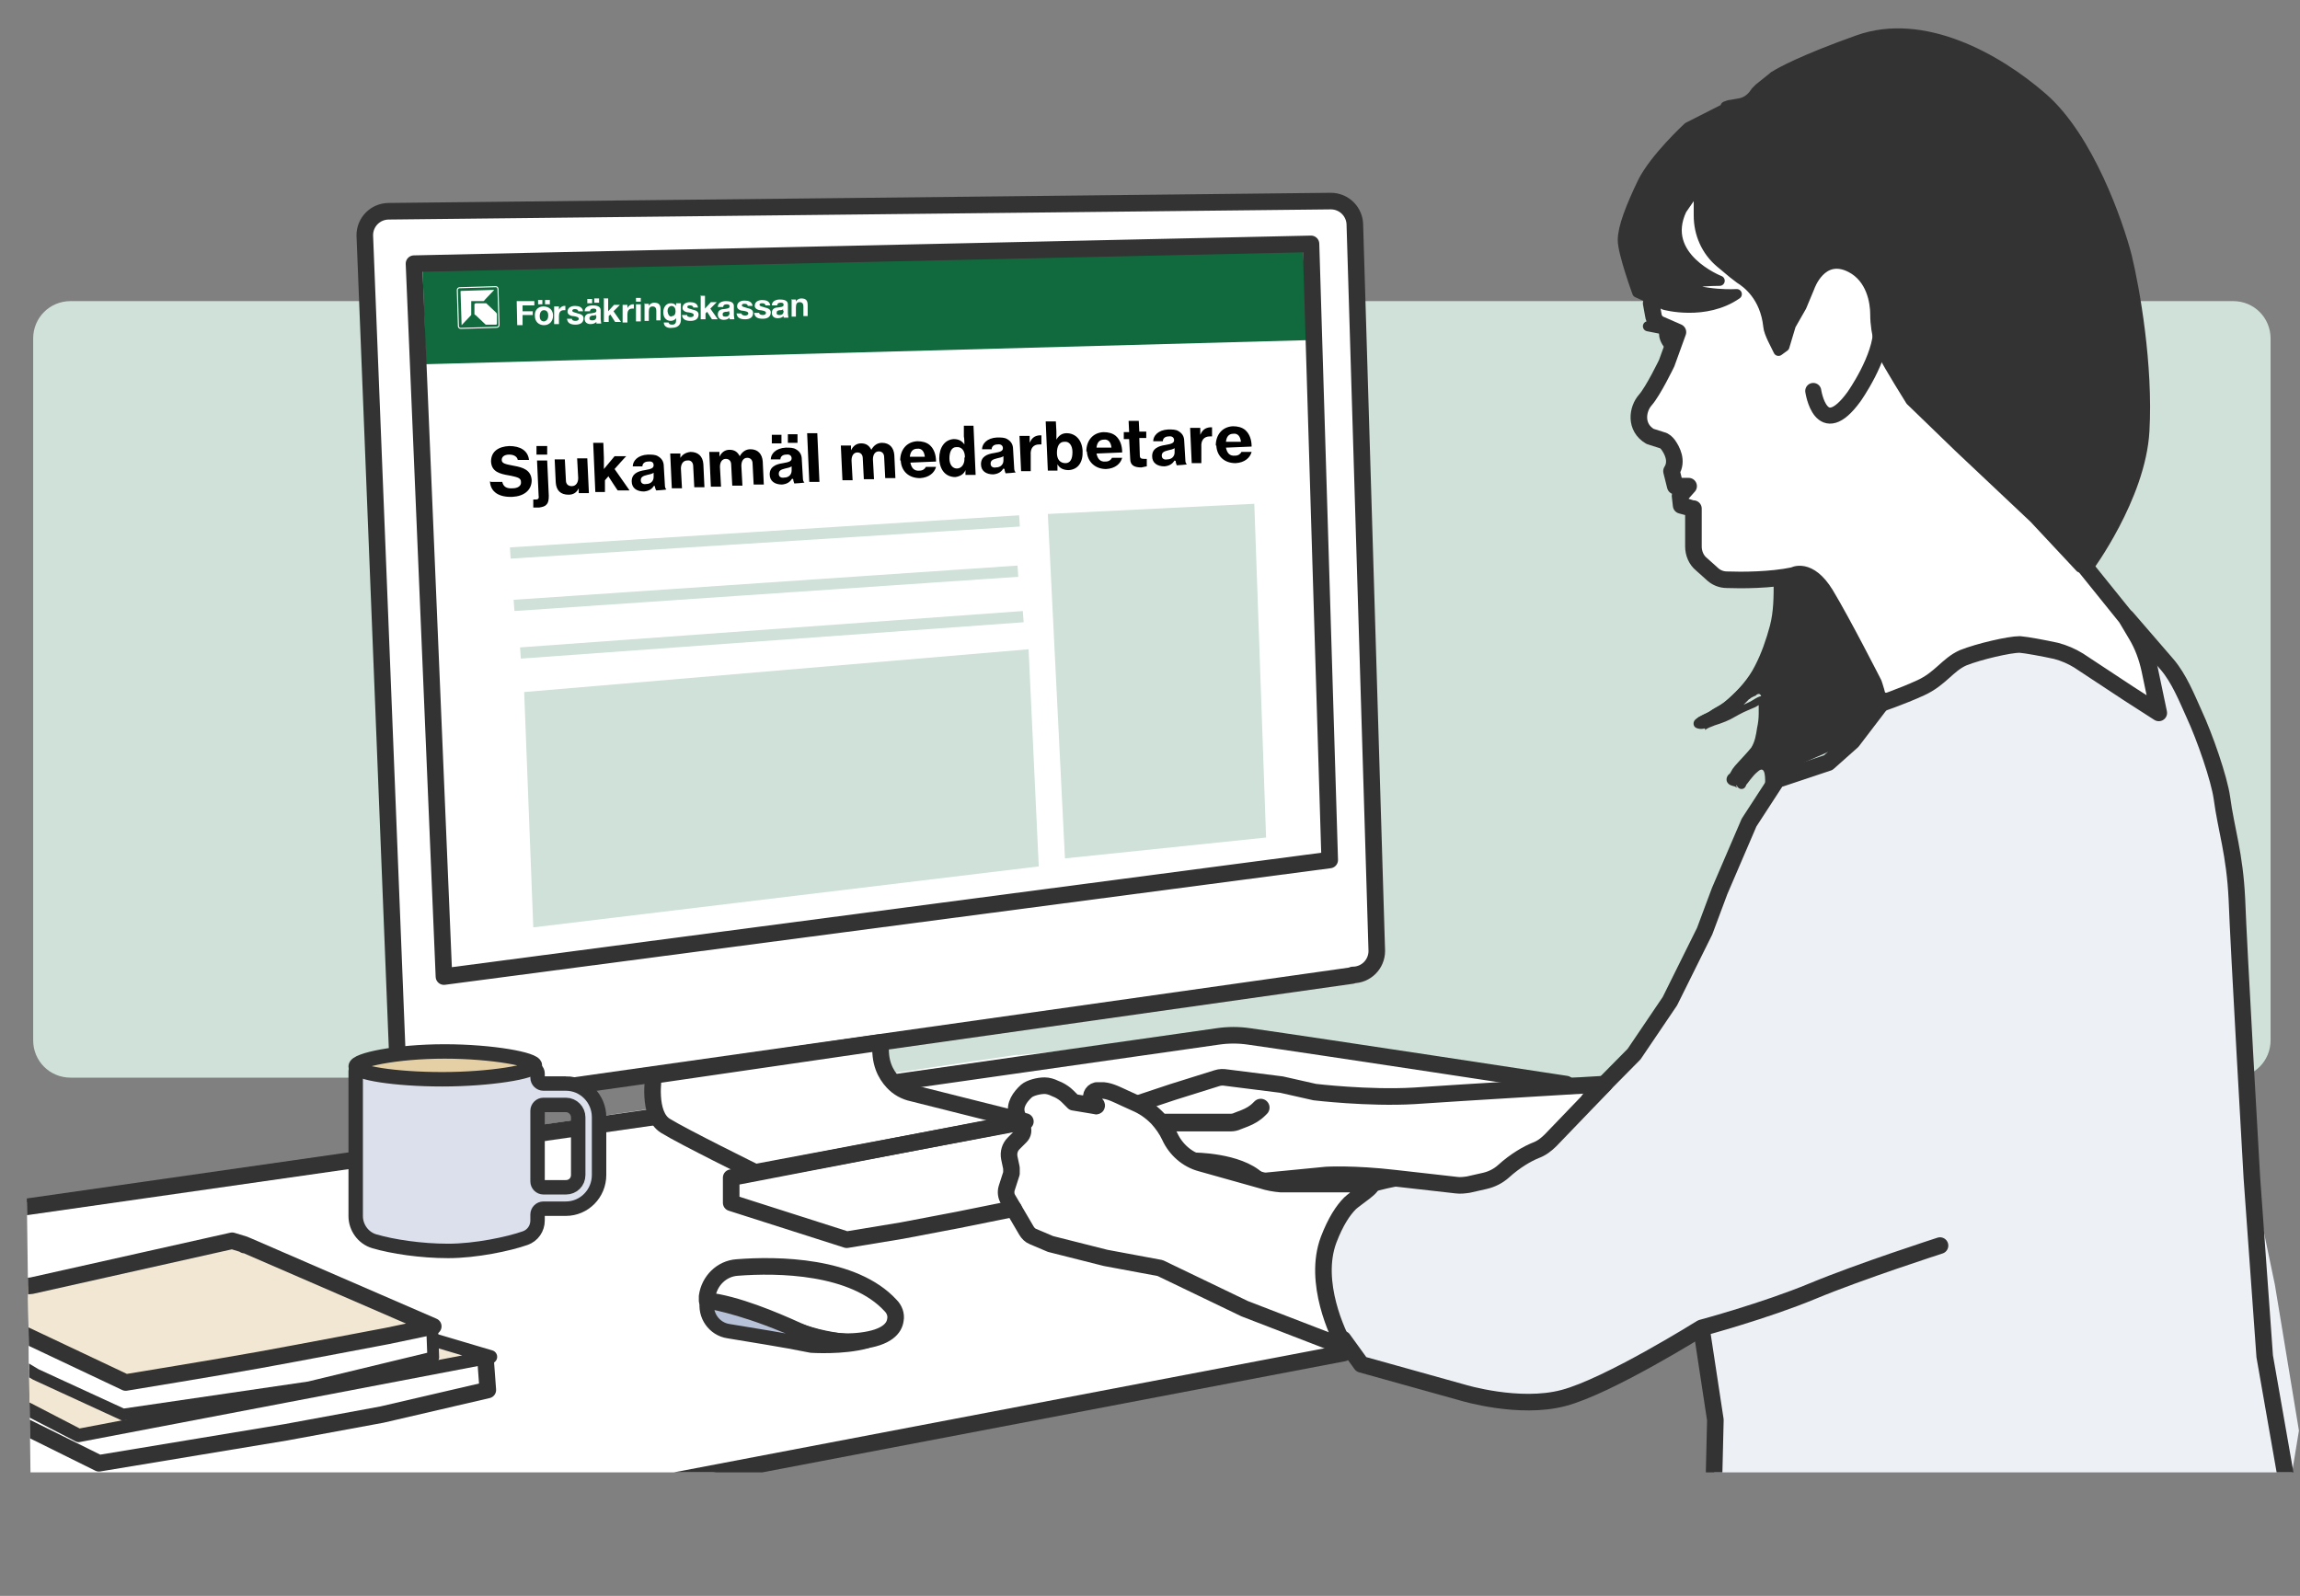 <?xml version="1.0" encoding="UTF-8"?>
<svg id="Lager_1" data-name="Lager 1" xmlns="http://www.w3.org/2000/svg" xmlns:xlink="http://www.w3.org/1999/xlink" version="1.1" viewBox="0 0 430 298.4">
  <rect x="0" y="0" width="430" height="298.4" fill="#808080" stroke="none"/>
  <defs>
    <style>
      .cls-1, .cls-2 {
        fill: #333;
      }

      .cls-1, .cls-3, .cls-4, .cls-5, .cls-6, .cls-7, .cls-8, .cls-9, .cls-10, .cls-11 {
        stroke-width: 0px;
      }

      .cls-2, .cls-12, .cls-13, .cls-14, .cls-15, .cls-16, .cls-17, .cls-18, .cls-19, .cls-20, .cls-21, .cls-22, .cls-23 {
        stroke: #333;
      }

      .cls-2, .cls-12, .cls-13, .cls-14, .cls-15, .cls-17, .cls-18, .cls-19, .cls-20, .cls-21, .cls-22, .cls-23 {
        stroke-linecap: round;
        stroke-linejoin: round;
      }

      .cls-2, .cls-17 {
        stroke-width: 1.9px;
      }

      .cls-12, .cls-15, .cls-19 {
        stroke-width: 3.1px;
      }

      .cls-12, .cls-8 {
        fill: #f2e7d2;
      }

      .cls-24 {
        clip-path: url(#clippath);
      }

      .cls-3, .cls-13, .cls-14, .cls-17, .cls-19, .cls-25, .cls-20, .cls-26, .cls-23 {
        fill: none;
      }

      .cls-4 {
        fill: #cfe1d8;
      }

      .cls-13, .cls-21 {
        stroke-width: 2.2px;
      }

      .cls-5 {
        fill: #cfe1d8;
      }

      .cls-14 {
        stroke-width: 3.3px;
      }

      .cls-15, .cls-21, .cls-10, .cls-11 {
        fill: #fff;
      }

      .cls-6 {
        fill: #116a3e;
      }

      .cls-16 {
        fill: #dbe0ec;
      }

      .cls-16, .cls-18 {
        stroke-width: 2.7px;
      }

      .cls-16, .cls-25 {
        stroke-miterlimit: 10;
      }

      .cls-27 {
        clip-path: url(#clippath-1);
      }

      .cls-28 {
        clip-path: url(#clippath-4);
      }

      .cls-29 {
        clip-path: url(#clippath-3);
      }

      .cls-30 {
        clip-path: url(#clippath-2);
      }

      .cls-31 {
        clip-path: url(#clippath-7);
      }

      .cls-32 {
        clip-path: url(#clippath-8);
      }

      .cls-33 {
        clip-path: url(#clippath-6);
      }

      .cls-34 {
        clip-path: url(#clippath-5);
      }

      .cls-35 {
        clip-path: url(#clippath-9);
      }

      .cls-7 {
        fill: #000;
      }

      .cls-36 {
        clip-path: url(#clippath-20);
      }

      .cls-37 {
        clip-path: url(#clippath-21);
      }

      .cls-38 {
        clip-path: url(#clippath-24);
      }

      .cls-39 {
        clip-path: url(#clippath-23);
      }

      .cls-40 {
        clip-path: url(#clippath-22);
      }

      .cls-41 {
        clip-path: url(#clippath-25);
      }

      .cls-42 {
        clip-path: url(#clippath-40);
      }

      .cls-43 {
        clip-path: url(#clippath-42);
      }

      .cls-44 {
        clip-path: url(#clippath-41);
      }

      .cls-45 {
        clip-path: url(#clippath-27);
      }

      .cls-46 {
        clip-path: url(#clippath-28);
      }

      .cls-47 {
        clip-path: url(#clippath-26);
      }

      .cls-48 {
        clip-path: url(#clippath-29);
      }

      .cls-49 {
        clip-path: url(#clippath-34);
      }

      .cls-50 {
        clip-path: url(#clippath-35);
      }

      .cls-51 {
        clip-path: url(#clippath-36);
      }

      .cls-52 {
        clip-path: url(#clippath-37);
      }

      .cls-53 {
        clip-path: url(#clippath-39);
      }

      .cls-54 {
        clip-path: url(#clippath-33);
      }

      .cls-55 {
        clip-path: url(#clippath-32);
      }

      .cls-56 {
        clip-path: url(#clippath-30);
      }

      .cls-57 {
        clip-path: url(#clippath-38);
      }

      .cls-58 {
        clip-path: url(#clippath-31);
      }

      .cls-59 {
        clip-path: url(#clippath-14);
      }

      .cls-60 {
        clip-path: url(#clippath-13);
      }

      .cls-61 {
        clip-path: url(#clippath-12);
      }

      .cls-62 {
        clip-path: url(#clippath-10);
      }

      .cls-63 {
        clip-path: url(#clippath-15);
      }

      .cls-64 {
        clip-path: url(#clippath-17);
      }

      .cls-65 {
        clip-path: url(#clippath-16);
      }

      .cls-66 {
        clip-path: url(#clippath-19);
      }

      .cls-67 {
        clip-path: url(#clippath-11);
      }

      .cls-68 {
        clip-path: url(#clippath-18);
      }

      .cls-18 {
        fill: #e5d0a6;
      }

      .cls-25 {
        stroke: #cfe1d8;
        stroke-width: 2.1px;
      }

      .cls-20 {
        stroke-width: 2.5px;
      }

      .cls-9 {
        fill: #edf0f5;
      }

      .cls-22 {
        fill: #b7c2d9;
        stroke-width: 2.7px;
      }

      .cls-10 {
        fill-rule: evenodd;
      }

      .cls-26 {
        stroke: #fff;
        stroke-width: .2px;
      }

      .cls-23 {
        stroke-width: 3px;
      }
    </style>
    <clipPath id="clippath">
      <polygon class="cls-3" points="446.7 275.3 5.7 275.3 .9 -81.8 441.9 -81.8 446.7 275.3"/>
    </clipPath>
    <clipPath id="clippath-1">
      <polygon class="cls-3" points="446.7 275.3 5.7 275.3 .9 -81.8 441.9 -81.8 446.7 275.3"/>
    </clipPath>
    <clipPath id="clippath-2">
      <polygon class="cls-3" points="446.7 275.3 5.7 275.3 .9 -81.8 441.9 -81.8 446.7 275.3"/>
    </clipPath>
    <clipPath id="clippath-3">
      <polygon class="cls-3" points="446.7 275.3 5.7 275.3 .9 -81.8 441.9 -81.8 446.7 275.3"/>
    </clipPath>
    <clipPath id="clippath-4">
      <polygon class="cls-3" points="446.7 275.3 5.7 275.3 .9 -81.8 441.9 -81.8 446.7 275.3"/>
    </clipPath>
    <clipPath id="clippath-5">
      <polygon class="cls-3" points="446.7 275.3 5.7 275.3 .9 -81.8 441.9 -81.8 446.7 275.3"/>
    </clipPath>
    <clipPath id="clippath-6">
      <polygon class="cls-3" points="446.7 275.3 5.7 275.3 .9 -81.8 441.9 -81.8 446.7 275.3"/>
    </clipPath>
    <clipPath id="clippath-7">
      <polygon class="cls-3" points="446.7 275.3 5.7 275.3 .9 -81.8 441.9 -81.8 446.7 275.3"/>
    </clipPath>
    <clipPath id="clippath-8">
      <polygon class="cls-3" points="446.7 275.3 5.7 275.3 .9 -81.8 441.9 -81.8 446.7 275.3"/>
    </clipPath>
    <clipPath id="clippath-9">
      <polygon class="cls-3" points="446.7 275.3 5.7 275.3 .9 -81.8 441.9 -81.8 446.7 275.3"/>
    </clipPath>
    <clipPath id="clippath-10">
      <polygon class="cls-3" points="446.7 275.3 5.7 275.3 .9 -81.8 441.9 -81.8 446.7 275.3"/>
    </clipPath>
    <clipPath id="clippath-11">
      <polygon class="cls-3" points="446.7 275.3 5.7 275.3 .9 -81.8 441.9 -81.8 446.7 275.3"/>
    </clipPath>
    <clipPath id="clippath-12">
      <polygon class="cls-3" points="446.7 275.3 5.7 275.3 .9 -81.8 441.9 -81.8 446.7 275.3"/>
    </clipPath>
    <clipPath id="clippath-13">
      <polygon class="cls-3" points="446.7 275.3 5.7 275.3 .9 -81.8 441.9 -81.8 446.7 275.3"/>
    </clipPath>
    <clipPath id="clippath-14">
      <polygon class="cls-3" points="446.7 275.3 5.7 275.3 .9 -81.8 441.9 -81.8 446.7 275.3"/>
    </clipPath>
    <clipPath id="clippath-15">
      <polygon class="cls-3" points="446.7 275.3 5.7 275.3 .9 -81.8 441.9 -81.8 446.7 275.3"/>
    </clipPath>
    <clipPath id="clippath-16">
      <polygon class="cls-3" points="446.7 275.3 5.7 275.3 .9 -81.8 441.9 -81.8 446.7 275.3"/>
    </clipPath>
    <clipPath id="clippath-17">
      <polygon class="cls-3" points="446.7 275.3 5.7 275.3 .9 -81.8 441.9 -81.8 446.7 275.3"/>
    </clipPath>
    <clipPath id="clippath-18">
      <polygon class="cls-3" points="446.7 275.3 5.7 275.3 .9 -81.8 441.9 -81.8 446.7 275.3"/>
    </clipPath>
    <clipPath id="clippath-19">
      <polygon class="cls-3" points="446.7 275.3 5.7 275.3 .9 -81.8 441.9 -81.8 446.7 275.3"/>
    </clipPath>
    <clipPath id="clippath-20">
      <polygon class="cls-3" points="446.7 275.3 5.7 275.3 .9 -81.8 441.9 -81.8 446.7 275.3"/>
    </clipPath>
    <clipPath id="clippath-21">
      <polygon class="cls-3" points="446.7 275.3 5.7 275.3 .9 -81.8 441.9 -81.8 446.7 275.3"/>
    </clipPath>
    <clipPath id="clippath-22">
      <polygon class="cls-3" points="446.7 275.3 5.7 275.3 .9 -81.8 441.9 -81.8 446.7 275.3"/>
    </clipPath>
    <clipPath id="clippath-23">
      <polygon class="cls-3" points="446.7 275.3 5.7 275.3 .9 -81.8 441.9 -81.8 446.7 275.3"/>
    </clipPath>
    <clipPath id="clippath-24">
      <polygon class="cls-3" points="446.7 275.3 5.7 275.3 .9 -81.8 441.9 -81.8 446.7 275.3"/>
    </clipPath>
    <clipPath id="clippath-25">
      <polygon class="cls-3" points="446.7 275.3 5.7 275.3 .9 -81.8 441.9 -81.8 446.7 275.3"/>
    </clipPath>
    <clipPath id="clippath-26">
      <polygon class="cls-3" points="446.7 275.3 5.7 275.3 .9 -81.8 441.9 -81.8 446.7 275.3"/>
    </clipPath>
    <clipPath id="clippath-27">
      <polygon class="cls-3" points="446.7 275.3 5.7 275.3 .9 -81.8 441.9 -81.8 446.7 275.3"/>
    </clipPath>
    <clipPath id="clippath-28">
      <polygon class="cls-3" points="446.7 275.3 5.7 275.3 .9 -81.8 441.9 -81.8 446.7 275.3"/>
    </clipPath>
    <clipPath id="clippath-29">
      <polygon class="cls-3" points="446.7 275.3 5.7 275.3 .9 -81.8 441.9 -81.8 446.7 275.3"/>
    </clipPath>
    <clipPath id="clippath-30">
      <polygon class="cls-3" points="446.7 275.3 5.7 275.3 .9 -81.8 441.9 -81.8 446.7 275.3"/>
    </clipPath>
    <clipPath id="clippath-31">
      <polygon class="cls-3" points="446.7 275.3 5.7 275.3 .9 -81.8 441.9 -81.8 446.7 275.3"/>
    </clipPath>
    <clipPath id="clippath-32">
      <polygon class="cls-3" points="446.7 275.3 5.7 275.3 .9 -81.8 441.9 -81.8 446.7 275.3"/>
    </clipPath>
    <clipPath id="clippath-33">
      <polygon class="cls-3" points="446.7 275.3 5.7 275.3 .9 -81.8 441.9 -81.8 446.7 275.3"/>
    </clipPath>
    <clipPath id="clippath-34">
      <polygon class="cls-3" points="446.7 275.3 5.7 275.3 .9 -81.8 441.9 -81.8 446.7 275.3"/>
    </clipPath>
    <clipPath id="clippath-35">
      <polygon class="cls-3" points="446.7 275.3 5.7 275.3 .9 -81.8 441.9 -81.8 446.7 275.3"/>
    </clipPath>
    <clipPath id="clippath-36">
      <polygon class="cls-3" points="446.7 275.3 5.7 275.3 .9 -81.8 441.9 -81.8 446.7 275.3"/>
    </clipPath>
    <clipPath id="clippath-37">
      <polygon class="cls-3" points="446.7 275.3 5.7 275.3 .9 -81.8 441.9 -81.8 446.7 275.3"/>
    </clipPath>
    <clipPath id="clippath-38">
      <polygon class="cls-3" points="446.7 275.3 5.7 275.3 .9 -81.8 441.9 -81.8 446.7 275.3"/>
    </clipPath>
    <clipPath id="clippath-39">
      <polygon class="cls-3" points="446.7 275.3 5.7 275.3 .9 -81.8 441.9 -81.8 446.7 275.3"/>
    </clipPath>
    <clipPath id="clippath-40">
      <polygon class="cls-3" points="446.7 275.3 5.7 275.3 .9 -81.8 441.9 -81.8 446.7 275.3"/>
    </clipPath>
    <clipPath id="clippath-41">
      <polygon class="cls-3" points="446.7 275.3 5.7 275.3 .9 -81.8 441.9 -81.8 446.7 275.3"/>
    </clipPath>
    <clipPath id="clippath-42">
      <polygon class="cls-3" points="446.7 275.3 5.7 275.3 .9 -81.8 441.9 -81.8 446.7 275.3"/>
    </clipPath>
  </defs>
  <g id="kropp">
    <path class="cls-5" d="M417.5,201.5H13.2c-3.9,0-7-3.1-7-7V63.3c0-3.9,3.1-7,7-7h404.3c3.9,0,7,3.1,7,7v131.2c0,3.9-3.1,7-7,7Z"/>
    <g>
      <g class="cls-24">
        <path class="cls-11" d="M190.3,197.2l-105.8,15.6-170.1,25.7-.8,10.8,100.6,47.6,232.8-42.2,63.3-42.7-11.8-9.5-66.8-8c-6.7-.3-13.4-.1-20.1.6l-21.4,2.2Z"/>
      </g>
      <g class="cls-27">
        <polygon class="cls-8" points="82 249.8 92.1 252.9 15.2 267.6 -26.2 246.2 -11.9 242.8 8.1 242.6 43.1 249.4 66.3 246 82 249.8"/>
      </g>
      <g class="cls-30">
        <polygon class="cls-11" points="80.8 248.2 81 253.6 57.8 259.2 23 264.4 6.7 256.8 -6.1 249.1 -11.2 247 -11.4 241.8 22.8 255.1 76.5 245.6 80.8 248.2"/>
      </g>
      <g class="cls-29">
        <path class="cls-12" d="M45.7,232.7l-2.3-.7-37.5,8.4-17.3,1.6,34.9,16.5s17.7-2.9,24.9-4.2,24-4.5,24-4.5l8.6-1.8-34.6-15c-.2-.1-.4-.2-.7-.2Z"/>
      </g>
      <g class="cls-28">
        <polyline class="cls-13" points="-11.4 242 -11.2 247.2 -6.1 249.3 6.7 257 23 264.5 57.8 259.4 81 253.8 80.8 248.4"/>
      </g>
      <g class="cls-34">
        <polyline class="cls-20" points="81.6 250.7 91.7 253.7 14.7 268.4 -26.6 247 -12.3 243.7"/>
      </g>
      <g class="cls-33">
        <polyline class="cls-19" points="-26.6 247 -26.3 251.4 18.5 273.6 53.5 267.8 71.4 264.5 91.2 259.9 90.8 254.5"/>
      </g>
      <g class="cls-31">
        <path class="cls-9" d="M352.5,130.2l-7.6,9.3-12.8,6.7-7.3,12.6-7.9,18.5-4.9,10-7.3,10.4-16,16.4-11.3,6.7-12.4-.6-12.8,3.3s-5.5,5.5-4.3,16.7,5.5,14.4,5.5,14.4l22.6,6.5s14.4,3.1,21.8-1.4c7.5-4.5,19.5-10.6,19.5-10.6l3,15,.4,24.6,27.7,1.4,60.2.8,18.1-4.5,3.1-18.9-4.5-27.3-4.3-20.6-3-47s-2.4-22-3.7-26.8-6.9-18.5-6.9-18.5l-5.9-6.5,1.6,11.8-7.3-4.1-9.1-6.1s-12.3-2.6-16.5-.2-7.9,4.7-7.9,4.7l-9.8,3.5Z"/>
      </g>
      <g class="cls-32">
        <path class="cls-11" d="M214.5,206.4l14.1-5.1,15.7,2.7s9.8,1.3,16,1c6.2-.2,21.2-1.3,21.2-1.3l17-1.2-2.9,4.2-6.8,7.3-8.8,5.7-6.5,2-14.7-2-11.1-.4-10.2,1.6s-7-5.5-14.7-4.3c0,0-3.1-2.9-4.3-4.9-1.1-2-4-5.4-4-5.4Z"/>
      </g>
      <g class="cls-35">
        <path class="cls-11" d="M309.4,54.8l.9,5.6,2.2,4.8-2,5.7-3.4,4.5s-1.4,5.3,2.2,6.2,4.1,4.2,4.1,4.2l-.6,2.7,1.1,2.4h2l-1.8,1.8.2,1.7,2,.2.6,7.8,2,3.9,2.5,1.5,7.6.8,5.9-1.5s4.2,1.4,4.8,1.9c.6.5,10.1,18.5,10.1,18.5l.9,4.5,7.8-2.9,7.3-5.6s7.1-3.4,10.7-3.2c3.6.2,8.7-.1,11.5,2.7,2.8,2.8,14.9,9.5,14.9,9.5l-1.9-12.7-15.7-17.7-18.9-19.2-10.3-10.8-3.3-7.3s-1.4-16.2-7.9-16.4-9,8.5-9,8.5l-3.1,2.4-3.7-6.9s-9-5-9.3-8.7-1.9-8.3-1.9-8.3l-6.1,2.7-2.6,16.8Z"/>
      </g>
      <g class="cls-62">
        <path class="cls-1" d="M350.9,131l-6.4,7.7-2.5,1.8-11.8,5.2v-.8c0-2-2.4-2.9-3.7-1.4l-1.7,2c.4,0,.6-.5.8-.8.3-.7.5-1.4.8-2,.7-1.6,1.7-3,2-4.8.1-.7.4-1.3.5-2,0-.3,0-.6.1-.8,0-.4.2-.9.3-1.4,0-.6,0-1.2,0-1.7s0-1,0-1.5c0-.4-.2-.9-.7-.7-.1,0-.3.2-.4.3-.2,0-.4.2-.5.2-.2.1-.4.2-.6.4-.2,0-.4.1-.6.2-.5.2-1,.5-1.4.7-.5.2-1,.5-1.5.7-.6.3-1.1.6-1.7.8-.8.3-1.5.5-2.3.8-.4.1-.8.3-1.2.4-.3,0-.8.2-1,0,.1-.2.4-.3.6-.4.3-.1.5-.3.8-.4.5-.2.9-.5,1.3-.8.6-.4,1.3-.7,1.9-1.1.4-.3.8-.6,1.1-.9,1-.9,2.1-1.9,3-3,1-1.2,1.9-2.6,2.6-4,.4-.7.8-1.5,1-2.3.2-.7.5-1.3.7-1.9.1-.4.3-.9.4-1.3.2-.6.4-1.1.5-1.7.2-.7.3-1.4.4-2.1.1-.8.4-1.6.4-2.4,0-1.4,0-2.8,0-4.2,0,0,6.2-.7,6.9.8s6.3,9.8,6.3,9.8l5.1,9.2.5,3.1Z"/>
      </g>
      <g class="cls-67">
        <path class="cls-15" d="M252.8,182.4l-173.8,24.6c-2.5,0-4.5-2-4.5-4.5l-6.3-158.5c0-2.5,2-4.5,4.5-4.5l176.1-1.9c2.5,0,4.5,2,4.5,4.5l4.1,135.7c0,2.5-2,4.5-4.5,4.5Z"/>
      </g>
      <g class="cls-61">
        <polygon class="cls-11" points="77.4 49.3 84.1 181.6 249.6 160.1 246.9 45.6 77.4 49.3"/>
      </g>
      <g class="cls-60">
        <path class="cls-15" d="M122.2,201.2s-1.2,7.2,2.2,9.3c3.4,2.1,16.8,8.7,16.8,8.7l50.5-9.5-21.1-5.3c-1.4-.3-2.7-1-3.7-2.1-1.3-1.4-2.6-3.7-2.2-7.4l-42.6,6.2Z"/>
      </g>
      <g class="cls-59">
        <polyline class="cls-19" points="191.2 209.7 136.7 220.2 136.7 224.9 158.3 231.8 168.6 230.1 179.1 228.1 189.5 226"/>
      </g>
      <g class="cls-63">
        <line class="cls-3" x1="203.6" y1="206.7" x2="187.8" y2="186.6"/>
      </g>
      <g class="cls-65">
        <path class="cls-19" d="M212.9,206.3l6.3-2.1,8.3-2.6c.6-.2,1.2-.2,1.8-.1l10.3,1.3,6.2,1.4s10,1.2,18.6.7c8.6-.6,35.6-2.2,35.6-2.2l-10.1,10.5c-.8.8-1.7,1.5-2.8,1.9-1.5.6-3.8,1.9-6,3.9-1,.9-2.2,1.5-3.5,1.8l-3.1.7c-.7.1-1.5.2-2.2.1-1.9-.2-6-.7-11.5-1.3-7.7-.9-12.8-.6-12.8-.6l-11.3,1.1"/>
      </g>
      <g class="cls-64">
        <path class="cls-14" d="M217.5,209.9h12.6c.4,0,.9-.1,1.3-.3l1.3-.5c1-.4,1.9-.9,2.7-1.7l.3-.3"/>
      </g>
      <g class="cls-68">
        <path class="cls-13" d="M223.2,216.6s8.4,0,12.2,3.6"/>
      </g>
      <g class="cls-66">
        <path class="cls-2" d="M322.9,20.1l-7.3,3.7s-6.2,5.7-8.5,10.3c-2.2,4.6-3.7,8.4-3.7,10.8s2.7,9.8,2.7,9.8l5.1,2.3s7.6,2.1,13.5-2c0,0-6.3.4-10.8-1.8,0,0,3.5-.7,7.6-.7,0,0-11.3-4.4-7.1-13.3l2-2.9c.4-.5,1.2-.3,1.2.4v3.6c0,3.4,1.4,6.6,4,8.8l2.4,2c.4.3.9.7,1.3,1,1.3.8,4.7,3.3,5.3,8.9.1,1.3,1.4,3.5,1.9,4.6l1.1-.8,1.2-4,2-3.5,1.5-3.6s2.2-6.5,7.7-3.7c3.9,2,4.6,6.5,4.6,8.8,0,1.8.3,3.7.8,5.5.2.7.4,1.3.6,1.8,1,2.1,5.2,8.8,5.2,8.8l9.1,8.8,14,13.2,8.6,9.2,1.4.2s9.9-13.3,10.6-25.7c.7-12.3-1.8-26.5-3.3-32.7-1.6-6.2-7.1-22.1-15.7-29.6s-22.4-15.1-34.5-10.8c-10.4,3.7-14.7,6.1-15.6,6.7-.1,0-.3.2-.4.3l-2.5,2c-.2.2-.4.4-.6.6l-.6.8c-.6.7-1.4,1.2-2.3,1.4l-1.7.3c-.4,0-.8.2-1.1.3Z"/>
      </g>
      <g class="cls-36">
        <path class="cls-23" d="M339,73.1s1.4,9.6,7.6,1.1c0,0,5.2-7.3,5.1-12.8"/>
      </g>
      <g class="cls-37">
        <path class="cls-19" d="M389.2,105.2l8.3,10.3,1.9,3.2c1.2,2,2,4.2,2.5,6.5l1.7,8.1-5.6-3.6-9.4-6.2c-1.3-.8-2.7-1.4-4.2-1.8-2.3-.5-5.5-1.1-6.8-1.2-1.9,0-7.6,1.3-10.6,2.5-2.9,1.3-4.2,3.9-7.9,5.6s-7.9,3.1-7.9,3.1c0-1.4-.9-3.9-.9-3.9,0,0-5.8-11.4-9-16.7-3.2-5.2-6-3.5-6-3.5-4.3.9-9.7.9-12.4.8-1.1,0-2.1-.4-2.9-1.2l-1.9-1.7c-1-.8-1.5-2.1-1.5-3.3v-7.1c-.1,0-2.3-.6-2.3-.6l-.2-1.8,1.6-1.8h-2.5c0,0-.7-2.8-.7-2.8,1.2-1.9.1-3.9-.6-4.9-.3-.4-.7-.8-1.2-.9l-2.2-.7c-2.9-1.7-2.4-5.1-.9-6.8s4-6.9,4-6.9l2.1-5.8-3.2-1.4c-.8-.3-1.3-1-1.4-1.8l-.4-2.2"/>
      </g>
      <g class="cls-40">
        <line class="cls-17" x1="308.1" y1="61" x2="313.2" y2="62"/>
      </g>
      <g class="cls-39">
        <path class="cls-17" d="M311.2,61.6s-.7,1.9,1.7,3.7"/>
      </g>
      <g class="cls-38">
        <path class="cls-1" d="M331.6,108.8c0,2.8,0,5.5-.7,8.2-.7,2.6-1.6,5.2-2.8,7.5-1.2,2.4-3,4.4-5,6.2-1,.9-2.2,1.6-3.4,2.3-.9.5-2.1.9-2.8,1.6-.4.4-.4,1.2.2,1.5.9.4,1.7.1,2.6-.2,1.3-.4,2.6-.8,3.8-1.4,1.1-.6,2.1-1.2,3.3-1.7.5-.2.9-.4,1.4-.6.4-.2.9-.6,1.3-.7-.2,0-.5,0-.7,0,0,0,0,1.6,0,1.9,0,.9-.1,1.8-.3,2.7-.2,1.3-.4,2.6-1.1,3.7-.8,1-1.7,1.9-2.5,2.8-.4.4-.7.8-1,1.2-.2.3-.4.8-.7,1.1.5,0,1,.1,1.5.2.2.3,0,0,0-.1-.3-.5-1-.6-1.5-.2-.5.5-.6,1.3,0,1.8.2.2.6.3.9.4.2,0,.3.1.5.2.4,0,.5.4,0-.2.2-.5.4-.9.6-1.4,0,0,0,0,0,0,.3.5.6,1,.9,1.6.8-.9,1.5-2.1,2.5-2.9,1.6-1.5,1.4,1.6,1.4,2.5,0,.8.8,1.1,1.4.8,3.5-1.5,7-3.1,10.5-4.6,1.3-.6,2.3-1.3,3.5-2.2,1.2-.9,2-2.2,3-3.4,1.3-1.6,2.6-3.1,3.9-4.7.8-.9-.5-2.2-1.3-1.3-1.1,1.3-2.1,2.6-3.2,3.9-.7.9-1.5,1.8-2.2,2.7-.2.3-.5.5-.7.8,0,.1-.5.5-.1.2-2.5,2.4-6.2,3.4-9.3,4.8-1.7.7-3.3,1.5-5,2.2.5.3.9.5,1.4.8,0-.9.2-1.8,0-2.7-.3-1.4-1.6-2.3-3-2-1.7.3-3,2.6-4,3.8-.6.7,0,1.8.9,1.6,0,0,0,0,0,0,.5-.1.9-.9.6-1.4-.5-.6-1.4-.4-1.9-.9l.3.7c0,.1,0,.2-.1.4-.5,0-1-.1-1.5-.2-.2-.3,0,0,0,.1.3.5,1,.6,1.5.2.6-.6,1-1.6,1.7-2.2.9-.9,1.7-1.8,2.5-2.8,1.6-2.1,2-5.2,2-7.7,0-1,.3-2.7-.7-3.4-1-.6-2.2.5-3,.9-1.3.6-2.6,1.2-3.9,1.9-.8.4-1.7.8-2.5,1.1-.3.1-2,.9-2.2.8,0,.5.1,1,.2,1.5.4-.4,1.1-.6,1.6-.8.6-.3,1.2-.7,1.8-1,1.1-.7,2.1-1.4,3.1-2.3,2.1-1.9,3.9-4.1,5.1-6.6,1.2-2.4,2.1-5,2.8-7.6.8-2.9.8-5.7.8-8.7,0-1.2-1.9-1.2-1.9,0h0Z"/>
      </g>
      <g class="cls-41">
        <polyline class="cls-19" points="251.2 253 59.8 289.5 15.7 298.6"/>
      </g>
      <g class="cls-47">
        <path class="cls-19" d="M168,202.3l59.6-8.5c2-.3,4-.3,6,0,12.7,1.8,59.2,8.9,59.2,8.9"/>
      </g>
      <g class="cls-45">
        <polyline class="cls-19" points="15.7 298.6 -86.1 248.1 -86.1 238.7 122.7 208.8"/>
      </g>
      <g class="cls-46">
        <path class="cls-19" d="M197.9,203.8l-.7-.3c-.6-.3-1.3-.5-1.9-.5-1.1,0-2.7.4-3.4,1-1.2,1.1-2.3,2.6-1.8,4.3.3.9.7,1.7,1,2.4.3.6.2,1.3-.3,1.8l-1.3,1.3c-.7.7-1,1.7-.8,2.7l.4,1.9c0,.3,0,.7,0,1l-.9,2.8c-.2.7-.1,1.5.3,2.1l3.4,5.8c.3.5.7.9,1.2,1.1l3.3,1.4s0,0,0,0l10.3,2.6h0l10.2,1.9s0,0,0,0l15.8,7.6h0l18.4,7.1c.1,0,.3,0,.2-.2-1.1-2-5.9-11.8-2.9-19.8,1.3-3.4,2.7-5.5,4-6.8.9-.9,5.1-3.5,3.7-3.6h-16.6c-1.2-.1-2.4-.3-3.6-.7l-11.4-3.2c-2.6-.7-4.7-2.6-5.8-5h0c-.6-1.3-1.4-2.4-2.3-3.4l-.2-.2c-1.1-1.1-2.4-2-3.8-2.6l-2.2-1c-1.1-.5-2.6-1.3-3.9-1.4-.1,0-.3,0-.4,0h-.9c-.9.2-1.3,1.3-.7,2l.7.7c.1.1,0,.3-.1.2l-4.2-.7s0,0,0,0l-1.1-1.1c-.5-.5-1.1-.9-1.7-1.2Z"/>
      </g>
      <g class="cls-48">
        <polyline class="cls-19" points="352.1 131 346.3 138.6 341.8 142.6 332.2 145.8 327 153.8 321.5 166.6 318.7 174.1 312.2 187.2 305.5 197.1 297.1 205.6"/>
      </g>
      <g class="cls-56">
        <path class="cls-21" d="M262.4,220.5s-6,.9-8.9,2.5"/>
      </g>
      <g class="cls-58">
        <path class="cls-19" d="M251.1,250.4l3.4,4.7,19,5.3s10.5,3.2,18.8,1c8.4-2.2,25.8-13.1,25.8-13.1,0,0,11.9-3.2,20.8-6.9s23.8-8.5,23.8-8.5"/>
      </g>
      <g class="cls-55">
        <path class="cls-19" d="M318.1,248.4l2.6,17.1-.4,16.7,2,28.5,20.2,1.2,70.2,2.4h22.6l-7.1-33.3-4.8-27.4-2.4-33.4s-2.5-43.6-2.8-52.1c-.4-8.5-2-12.9-2.8-18.9-.5-3.6-3.2-11.4-5.2-15.7-1.4-3.1-2.8-6.6-5-9.2l-7.6-8.8"/>
      </g>
      <g class="cls-54">
        <g>
          <path class="cls-15" d="M137.8,237c7.6-.6,21.8-.4,28.7,7.1.7.7,1.1,1.7.9,2.7-.2,1.5-1.5,3.3-6.4,3.9-4.1.5-8.1-.2-11.9-1.9-4.4-2-11.5-5-16.9-5.6v-.8c.4-2.9,2.7-5.2,5.6-5.4Z"/>
          <path class="cls-22" d="M132.2,243.2h0c-.5,2.7,1.3,5.3,4,5.7,4.1.7,10.1,1.6,15.5,2.7,0,0,5.9.4,10.2-.8,0,0-6.3.7-15.2-3s-14.6-4.5-14.6-4.5Z"/>
        </g>
      </g>
      <g class="cls-49">
        <g>
          <path class="cls-16" d="M105.8,202.6h-4.2c-.6,0-1.1-.5-1.1-1.1v-.8c0-1.8-6.7-3.2-8.5-3.2l-19.8.4c-1.5,0-5.7.8-5.7,2.3v27.2c0,2.1,1.4,4.1,3.5,4.7,3.4,1,8.7,1.8,13.8,1.8s11.3-1.3,14.4-2.4c1.4-.5,2.3-1.8,2.3-3.3v-1.1c0-.6.5-1.1,1.1-1.1h4.2c3.4,0,6.2-2.8,6.2-6.3v-10.8c0-3.5-2.8-6.3-6.2-6.3ZM108.1,219.7c0,1.3-1,2.3-2.3,2.3h-4.2c-.6,0-1.1-.5-1.1-1.1v-13.2c0-.6.5-1.1,1.1-1.1h4.2c1.3,0,2.3,1.1,2.3,2.3v10.8Z"/>
          <path class="cls-18" d="M99.9,199.3c0,1.1-8.3,2.5-17.2,2.5s-16.2-1.2-16.2-2.4,7.6-2.8,16.6-2.8,16.9,1.5,16.9,2.6Z"/>
        </g>
      </g>
      <g class="cls-50">
        <polygon class="cls-6" points="244.5 63.6 79.6 68.1 79 50 243.6 46.5 244.5 63.6"/>
      </g>
      <g class="cls-51">
        <polygon class="cls-19" points="77.4 49.3 83 182.6 248.6 160.8 245.1 45.6 77.4 49.3"/>
      </g>
      <g class="cls-52">
        <g>
          <path class="cls-7" d="M91.8,90.1h2.1c.2.9.8,1.3,2,1.2.8,0,1.6-.4,1.5-1.2,0-.8-.8-.9-2.2-1.2-1.8-.3-3.3-.7-3.4-2.6,0-1.9,1.4-2.8,3.4-2.9,2,0,3.5.8,3.7,2.6h-2.1c-.1-.6-.7-1-1.6-1-.9,0-1.4.4-1.4,1,0,.7.8.8,2.3,1.1,1.7.3,3.2.8,3.3,2.7,0,1.9-1.5,3-3.6,3.1-2.5.1-4.1-.9-4.2-2.9Z"/>
          <path class="cls-7" d="M99.7,94.8v-1.4c0,0,0,0,0,0,.2,0,.3,0,.5,0,.4,0,.6-.2.5-.7l-.3-6.6h1.9c0,0,.3,6.6.3,6.6,0,.8-.1,1.3-.4,1.6-.3.4-.8.5-1.4.6-.3,0-.8,0-1.1,0ZM100.3,83.4h2c0,0,0,1.6,0,1.6h-2c0,0,0-1.6,0-1.6Z"/>
          <path class="cls-7" d="M108.2,92.2v-.9h0c-.4.8-1,1.2-1.9,1.2-1.5,0-2.3-.8-2.4-2.3l-.2-4.3h1.9c0,0,.2,3.9.2,3.9,0,.7.4,1.1,1.1,1.1.8,0,1.2-.7,1.2-1.5l-.2-3.7h1.9c0,0,.3,6.5.3,6.5h-1.8Z"/>
          <path class="cls-7" d="M113.7,89.1l-.6.7v2.2c0,0-1.8,0-1.8,0l-.4-9.2h1.9c0,0,.1,2.8.1,2.8,0,1,0,1.7,0,2.1l2-2.4h2.2c0-.1-2.2,2.4-2.2,2.4l2.8,4h-2.2c0,.1-1.8-2.7-1.8-2.7Z"/>
          <path class="cls-7" d="M122.3,90.8h0c-.4.6-.9,1-1.9,1.1-1.3,0-2.3-.6-2.3-1.9,0-1.4,1.1-1.9,2.5-2.1,1.2-.2,1.6-.4,1.6-.9,0-.5-.3-.8-1-.7-.7,0-1.1.4-1.1.9h-1.8c0-1,.9-2.1,2.8-2.2.8,0,1.4,0,1.9.3.7.4,1.1,1,1.1,1.9l.2,3.4c0,.5.1.8.3.9h0c0,.1-1.9.2-1.9.2-.1-.1-.2-.4-.3-.8ZM122.2,89.2v-.8c-.3.2-.7.3-1.2.4-.8.2-1.2.4-1.2,1s.5.8,1,.7c.9,0,1.4-.6,1.4-1.3Z"/>
          <path class="cls-7" d="M127.1,85.8h0c.4-.8,1.1-1.2,2-1.3,1.4,0,2.3.8,2.4,2.3l.2,4.3h-1.9c0,0-.2-3.9-.2-3.9,0-.7-.4-1.2-1.1-1.1-.8,0-1.2.7-1.2,1.5l.2,3.7h-1.9c0,0-.3-6.5-.3-6.5h1.9c0,0,0,.9,0,.9Z"/>
          <path class="cls-7" d="M132.6,84.5h1.9c0,0,0,.9,0,.9h0c.4-.8,1-1.3,1.9-1.3.9,0,1.5.4,1.9,1.2h0c.5-.9,1.2-1.3,2-1.3,1.4,0,2.2.9,2.3,2.3l.2,4.3h-1.9c0,0-.2-3.9-.2-3.9,0-.7-.4-1.1-1-1.1-.7,0-1.1.6-1.1,1.5l.2,3.7h-1.9c0,0-.2-3.9-.2-3.9,0-.7-.4-1.1-1-1.1-.7,0-1.1.6-1.1,1.5l.2,3.7h-1.9c0,0-.3-6.5-.3-6.5Z"/>
          <path class="cls-7" d="M148.1,89.5h0c-.4.6-.9,1-1.9,1.1-1.3,0-2.3-.6-2.3-1.9,0-1.4,1.1-1.9,2.5-2.1,1.2-.2,1.6-.4,1.6-.9,0-.5-.4-.8-1-.7-.7,0-1.1.4-1.1.9h-1.8c0-1,.9-2.1,2.8-2.2.8,0,1.4,0,1.9.3.7.4,1.1,1,1.1,1.9l.2,3.4c0,.5.1.8.3.9h0c0,.1-1.9.2-1.9.2,0-.1-.2-.4-.2-.8ZM144.3,81.3h1.8c0,0,0,1.6,0,1.6h-1.8c0,0,0-1.6,0-1.6ZM148,88v-.8c-.3.2-.7.3-1.2.4-.8.2-1.2.4-1.2,1s.5.8,1,.7c.9,0,1.4-.6,1.4-1.3ZM147.3,81.2h1.8c0,0,0,1.6,0,1.6h-1.8c0,0,0-1.6,0-1.6Z"/>
          <path class="cls-7" d="M150.9,81h1.9c0,0,.4,9.1.4,9.1h-1.9c0,0-.4-9.1-.4-9.1Z"/>
          <path class="cls-7" d="M157.2,83.3h1.9c0,0,0,.9,0,.9h0c.4-.8,1-1.3,1.9-1.3.9,0,1.5.4,1.9,1.2h0c.5-.9,1.2-1.3,2-1.3,1.4,0,2.2.9,2.3,2.3l.2,4.3h-1.9c0,0-.2-3.9-.2-3.9,0-.7-.4-1.1-1-1.1-.7,0-1.1.6-1.1,1.5l.2,3.7h-1.9c0,0-.2-3.9-.2-3.9,0-.7-.4-1.1-1-1.1-.7,0-1.1.6-1.1,1.5l.2,3.7h-1.9c0,0-.3-6.5-.3-6.5Z"/>
          <path class="cls-7" d="M168.3,86.1c0-2,1.2-3.5,3.2-3.6.9,0,1.7.2,2.3.7.8.7,1.2,1.8,1.2,3.1l-4.8.2c.2,1,.7,1.6,1.7,1.5.6,0,1-.3,1.2-.7h1.9c-.3,1.1-1.3,2-3,2.1-2.1,0-3.5-1.3-3.6-3.3ZM170.1,85.4h2.8c-.1-1-.6-1.6-1.4-1.5-.9,0-1.3.6-1.4,1.5Z"/>
          <path class="cls-7" d="M175.6,85.7c0-2,1-3.5,2.7-3.6.9,0,1.5.3,2,1h0c0-.4,0-1-.1-1.5v-2c0,0,1.8,0,1.8,0l.4,9.2h-1.9c0,0,0-.9,0-.9h0c-.3.8-1.1,1.2-1.9,1.3-1.7,0-2.9-1.2-3-3.4ZM180.4,85.5c0-1.2-.6-2-1.6-1.9-.9,0-1.3.9-1.3,2.1,0,1.2.6,1.9,1.4,1.9.9,0,1.5-.9,1.4-2Z"/>
          <path class="cls-7" d="M187.6,87.6h0c-.4.6-.9,1-1.9,1.1-1.3,0-2.3-.6-2.3-1.9,0-1.4,1.1-1.9,2.5-2.1,1.2-.2,1.6-.4,1.6-.9,0-.5-.4-.8-1-.7-.7,0-1.1.4-1.1.9h-1.8c0-1,.9-2.1,2.8-2.2.8,0,1.4,0,1.9.3.7.4,1.1,1,1.1,1.9l.2,3.4c0,.5.1.8.3.9h0c0,.1-1.9.2-1.9.2,0-.1-.2-.4-.2-.8ZM187.6,86.1v-.8c-.3.2-.7.3-1.2.4-.8.2-1.2.4-1.2,1s.5.8,1,.7c.9,0,1.4-.6,1.4-1.3Z"/>
          <path class="cls-7" d="M192.5,82.8h0c.4-.9.9-1.3,1.8-1.4.2,0,.3,0,.4,0v1.7c0,0,0,0,0,0-.1,0-.3,0-.4,0-1.1,0-1.7.7-1.6,2v3c.1,0-1.8,0-1.8,0l-.3-6.6h1.9c0,0,0,1.1,0,1.1Z"/>
          <path class="cls-7" d="M197.7,87h0v1c0,0-1.8,0-1.8,0l-.4-9.2h1.9c0,0,.1,1.9.1,1.9,0,.6,0,1.1,0,1.5h0c.4-.7,1-1.2,1.9-1.2,1.7,0,2.9,1.3,3,3.3.1,2.2-.9,3.5-2.6,3.6-.9,0-1.7-.3-2.1-1.1ZM200.5,84.5c0-1.2-.6-2-1.5-1.9-1,0-1.4.9-1.4,2.1,0,1.2.6,1.9,1.6,1.9.9,0,1.3-.8,1.3-2Z"/>
          <path class="cls-7" d="M203.1,84.4c0-2,1.2-3.5,3.2-3.6.9,0,1.7.2,2.3.7.8.7,1.2,1.8,1.2,3.1l-4.8.2c.2,1,.7,1.6,1.7,1.5.6,0,1-.3,1.2-.7h1.9c-.3,1.1-1.3,2-3,2.1-2.1,0-3.5-1.4-3.6-3.3ZM205,83.7h2.8c-.1-1-.6-1.6-1.4-1.5-.9,0-1.3.6-1.4,1.5Z"/>
          <path class="cls-7" d="M210.1,80.8h1c0,0-.1-2.1-.1-2.1h1.9c0,0,.1,2,.1,2h1.3c0,0,0,1.2,0,1.2h-1.3c0,0,.1,3.3.1,3.3,0,.5.3.6.8.6.1,0,.3,0,.4,0h.1v1.4c-.1,0-.5.1-1,.2-1.2,0-2.1-.3-2.1-1.6l-.2-3.7h-1c0,0,0-1.2,0-1.2Z"/>
          <path class="cls-7" d="M219.6,86.1h0c-.4.6-.9,1-1.9,1.1-1.3,0-2.3-.6-2.3-1.9,0-1.4,1.1-1.9,2.5-2.1,1.2-.2,1.6-.4,1.6-.9,0-.5-.4-.8-1-.7-.7,0-1.1.4-1.1.9h-1.8c0-1,.9-2.1,2.8-2.2.8,0,1.4,0,1.9.3.7.4,1.1,1,1.1,1.9l.2,3.4c0,.5.1.8.3.9h0c0,.1-1.9.2-1.9.2,0-.1-.2-.4-.2-.8ZM219.6,84.6v-.8c-.3.2-.7.3-1.2.4-.8.2-1.2.4-1.2,1s.5.8,1,.7c.9,0,1.4-.6,1.4-1.3Z"/>
          <path class="cls-7" d="M224.4,81.3h0c.4-.9.9-1.3,1.8-1.4.2,0,.3,0,.4,0v1.7c0,0,0,0,0,0-.1,0-.3,0-.4,0-1.1,0-1.7.7-1.6,2v3c.1,0-1.8,0-1.8,0l-.3-6.6h1.9c0,0,0,1.1,0,1.1Z"/>
          <path class="cls-7" d="M227.3,83.3c0-2,1.2-3.5,3.2-3.6.9,0,1.7.2,2.3.7.8.7,1.2,1.8,1.2,3.1l-4.8.2c.2,1,.7,1.6,1.7,1.5.6,0,1-.3,1.2-.7h1.9c-.3,1.1-1.3,2-3,2.1-2.1,0-3.5-1.3-3.6-3.3ZM229.2,82.6h2.8c-.1-1-.6-1.6-1.4-1.5-.9,0-1.3.6-1.4,1.5Z"/>
        </g>
      </g>
      <g class="cls-57">
        <polygon class="cls-4" points="194.2 162 99.7 173.4 98 129.4 192.3 121.4 194.2 162"/>
      </g>
      <g class="cls-53">
        <line class="cls-25" x1="95.4" y1="103.4" x2="190.6" y2="97.4"/>
      </g>
      <g class="cls-42">
        <line class="cls-25" x1="96.1" y1="113.2" x2="190.3" y2="106.8"/>
      </g>
      <g class="cls-44">
        <line class="cls-25" x1="97.3" y1="122.1" x2="191.3" y2="115.3"/>
      </g>
      <g class="cls-43">
        <polygon class="cls-4" points="236.7 156.6 199.1 160.5 195.9 96.1 234.5 94.2 236.7 156.6"/>
      </g>
    </g>
    <g>
      <g>
        <path class="cls-26" d="M93.3,60.8c0,.2-.2.4-.4.4l-6.8.2c-.2,0-.4-.2-.4-.4l-.2-6.8c0-.2.2-.4.4-.4l6.8-.2c.2,0,.4.2.4.4l.2,6.8Z"/>
        <path class="cls-10" d="M88.8,56.8c0,0-.1,0-.1.1v1.8c0,0,0,.2.2.2l1.9,1.8c0,0,.2,0,.2,0h1.8c0,0,.1-.1.1-.2v-1.8c0,0-.1-.2-.1-.2l-1.9-1.8c0,0-.2,0-.2,0h-1.8Z"/>
        <path class="cls-10" d="M86.2,54.4c0,0-.1,0-.1.1l.2,6.3c0,0,0,0,0,0l1.8-1.9c0,0,0-.2,0-.2v-2.3c0,0,0-.1,0-.1h2.3c0,0,.2-.1.2-.2l1.8-1.9c0,0,0,0,0,0l-6.3.2Z"/>
      </g>
      <path class="cls-11" d="M96.7,56.3h3.2c0,0,0,.8,0,.8h-2.2c0,0,0,1.1,0,1.1h1.9c0,0,0,.7,0,.7h-1.9c0,0,0,1.9,0,1.9h-1s-.1-4.5-.1-4.5Z"/>
      <path class="cls-11" d="M100.9,59.1c0-.5.2-1.1.8-1.1s.8.5.8,1c0,.5-.2,1-.8,1.1-.6,0-.8-.5-.8-1ZM101.9,56.9h.9s0-.8,0-.8h-.9s0,.8,0,.8ZM100.6,56.9h.8s0-.8,0-.8h-.8s0,.8,0,.8ZM100,59.1c0,1,.7,1.7,1.7,1.7,1,0,1.7-.7,1.7-1.8,0-1-.7-1.7-1.8-1.7-1,0-1.7.7-1.6,1.8Z"/>
      <path class="cls-11" d="M103.7,57.3h.8s0,.6,0,.6h0c.2-.4.6-.7,1-.7,0,0,.1,0,.2,0v.8c0,0-.2,0-.3,0-.7,0-.9.5-.9,1.1v1.5s-.9,0-.9,0v-3.3Z"/>
      <path class="cls-11" d="M106.9,59.5c0,.4.3.5.7.5.3,0,.6-.1.6-.4,0-.3-.4-.4-1-.5-.5,0-1.1-.3-1.1-.8,0-.8.7-1.1,1.4-1.1.7,0,1.4.2,1.5,1h-.9c0-.3-.3-.4-.6-.4-.2,0-.5,0-.5.3,0,.3.5.3,1,.5.5.1,1.1.3,1.1.9,0,.9-.7,1.2-1.5,1.2-.8,0-1.5-.2-1.6-1.1h.9Z"/>
      <path class="cls-11" d="M111.5,59.1c0,.2,0,.8-.7.8-.3,0-.6,0-.6-.4,0-.3.2-.4.5-.5.3,0,.6,0,.7-.2v.3ZM111.1,56.6h.9s0-.8,0-.8h-.9s0,.8,0,.8ZM109.8,56.7h.9s0-.8,0-.8h-.9s0,.8,0,.8ZM110.3,58.2c0-.3.2-.5.6-.5.3,0,.6,0,.6.4,0,.4-.5.4-1.1.5-.6,0-1.1.3-1.1,1,0,.7.5,1,1.1,1,.4,0,.8-.1,1.1-.4,0,.1,0,.2,0,.3h.9c0-.2-.1-.5-.1-.8v-1.7c0-.8-.9-.9-1.5-.9-.7,0-1.5.3-1.5,1.1h.9Z"/>
      <path class="cls-11" d="M112.8,55.8h.9s0,2.4,0,2.4l1.1-1.2h1.1s-1.2,1.2-1.2,1.2l1.4,2h-1.1s-.9-1.4-.9-1.4l-.3.3v1.1s-.9,0-.9,0v-4.5Z"/>
      <path class="cls-11" d="M116.4,57h.9s0,.6,0,.6h0c.2-.4.6-.7,1-.7,0,0,.1,0,.2,0v.8c0,0-.2,0-.3,0-.7,0-.9.5-.9,1.1v1.5s-.9,0-.9,0v-3.3Z"/>
      <path class="cls-11" d="M118.9,56.9h.9s0,3.2,0,3.2h-.9s0-3.2,0-3.2ZM119.8,56.4h-.9s0-.7,0-.7h.9s0,.7,0,.7Z"/>
      <path class="cls-11" d="M120.4,56.8h.9s0,.4,0,.4h0c.2-.4.6-.6,1-.6,1,0,1.2.5,1.2,1.3v2c0,0-.8,0-.8,0v-1.8c0-.5-.2-.8-.7-.8-.5,0-.7.3-.7,1v1.7c0,0-.8,0-.8,0v-3.3Z"/>
      <path class="cls-11" d="M125.6,59.2c-.6,0-.7-.5-.8-1,0-.5.2-.9.7-1,.6,0,.8.5.8,1,0,.5-.2.9-.7.9ZM127.2,56.7h-.8s0,.5,0,.5h0c-.2-.4-.6-.5-1-.5-.9,0-1.4.8-1.4,1.7,0,.9.5,1.6,1.4,1.6.4,0,.8-.2,1-.5h0v.4c0,.5-.2.8-.7.8-.3,0-.6,0-.7-.4h-.9c0,.8.8,1.1,1.5,1,1.5,0,1.7-1,1.7-1.5v-3.1Z"/>
      <path class="cls-11" d="M128.4,58.8c0,.4.4.5.7.5.3,0,.6-.1.6-.4,0-.3-.4-.4-1-.5-.5,0-1.1-.3-1.1-.8,0-.8.7-1.1,1.4-1.1.7,0,1.4.2,1.5,1h-.9c0-.3-.3-.4-.6-.4-.2,0-.5,0-.5.3,0,.3.5.3,1,.5.5.1,1.1.3,1.1.9,0,.9-.7,1.2-1.5,1.2-.8,0-1.5-.2-1.6-1.1h.8Z"/>
      <path class="cls-11" d="M130.9,55.3h.9s0,2.4,0,2.4l1.1-1.2h1.1s-1.2,1.2-1.2,1.2l1.4,2h-1.1s-.9-1.4-.9-1.4l-.3.3v1.1s-.9,0-.9,0v-4.5Z"/>
      <path class="cls-11" d="M136.4,58.4c0,.2,0,.8-.7.8-.3,0-.6,0-.6-.4s.2-.4.5-.5c.3,0,.6,0,.7-.2v.3ZM135.2,57.4c0-.3.2-.5.6-.5.3,0,.6,0,.6.4,0,.4-.5.4-1.1.5-.6,0-1.1.3-1.1,1,0,.7.5,1,1.1,1,.4,0,.8-.1,1.1-.4,0,.1,0,.2,0,.3h.9c0-.2-.1-.5-.1-.8v-1.7c0-.8-.9-.9-1.5-.9-.7,0-1.5.3-1.5,1.1h.9Z"/>
      <path class="cls-11" d="M138.6,58.5c0,.4.4.5.7.5.3,0,.6-.1.6-.4,0-.3-.4-.4-1-.5-.5,0-1.1-.3-1.1-.8,0-.8.7-1.1,1.4-1.1.7,0,1.4.2,1.5,1h-.9c0-.3-.3-.4-.6-.4-.2,0-.5,0-.5.3,0,.3.5.3,1,.5.5.1,1.1.3,1.1.9,0,.9-.7,1.2-1.5,1.2-.8,0-1.5-.2-1.6-1.1h.9Z"/>
      <path class="cls-11" d="M141.9,58.4c0,.4.4.5.7.5.3,0,.6-.1.6-.4,0-.3-.4-.4-1-.5-.5,0-1.1-.3-1.1-.8,0-.8.7-1.1,1.4-1.1.7,0,1.4.2,1.5,1h-.9c0-.3-.3-.4-.6-.4-.2,0-.5,0-.5.3,0,.3.5.3,1,.5.5.1,1.1.3,1.1.9,0,.9-.7,1.2-1.5,1.2-.8,0-1.5-.2-1.6-1.1h.9Z"/>
      <path class="cls-11" d="M146.5,58.1c0,.2,0,.8-.7.8-.3,0-.6,0-.6-.4s.2-.4.5-.5c.3,0,.6,0,.7-.2v.3ZM145.3,57.1c0-.3.2-.5.6-.5.3,0,.6,0,.6.4,0,.4-.5.4-1.1.5-.6,0-1.1.3-1.1,1,0,.7.5,1,1.1,1,.4,0,.8-.1,1.1-.4,0,.1,0,.2,0,.3h.9c0-.2-.1-.5-.1-.8v-1.7c0-.8-.9-.9-1.5-.9-.7,0-1.5.3-1.5,1.1h.9Z"/>
      <path class="cls-11" d="M147.9,56h.9s0,.4,0,.4h0c.2-.4.6-.6,1-.6,1,0,1.2.5,1.2,1.3v2c0,0-.8,0-.8,0v-1.8c0-.5-.2-.8-.7-.8-.5,0-.7.3-.7,1v1.7c0,0-.8,0-.8,0v-3.3Z"/>
    </g>
  </g>
</svg>